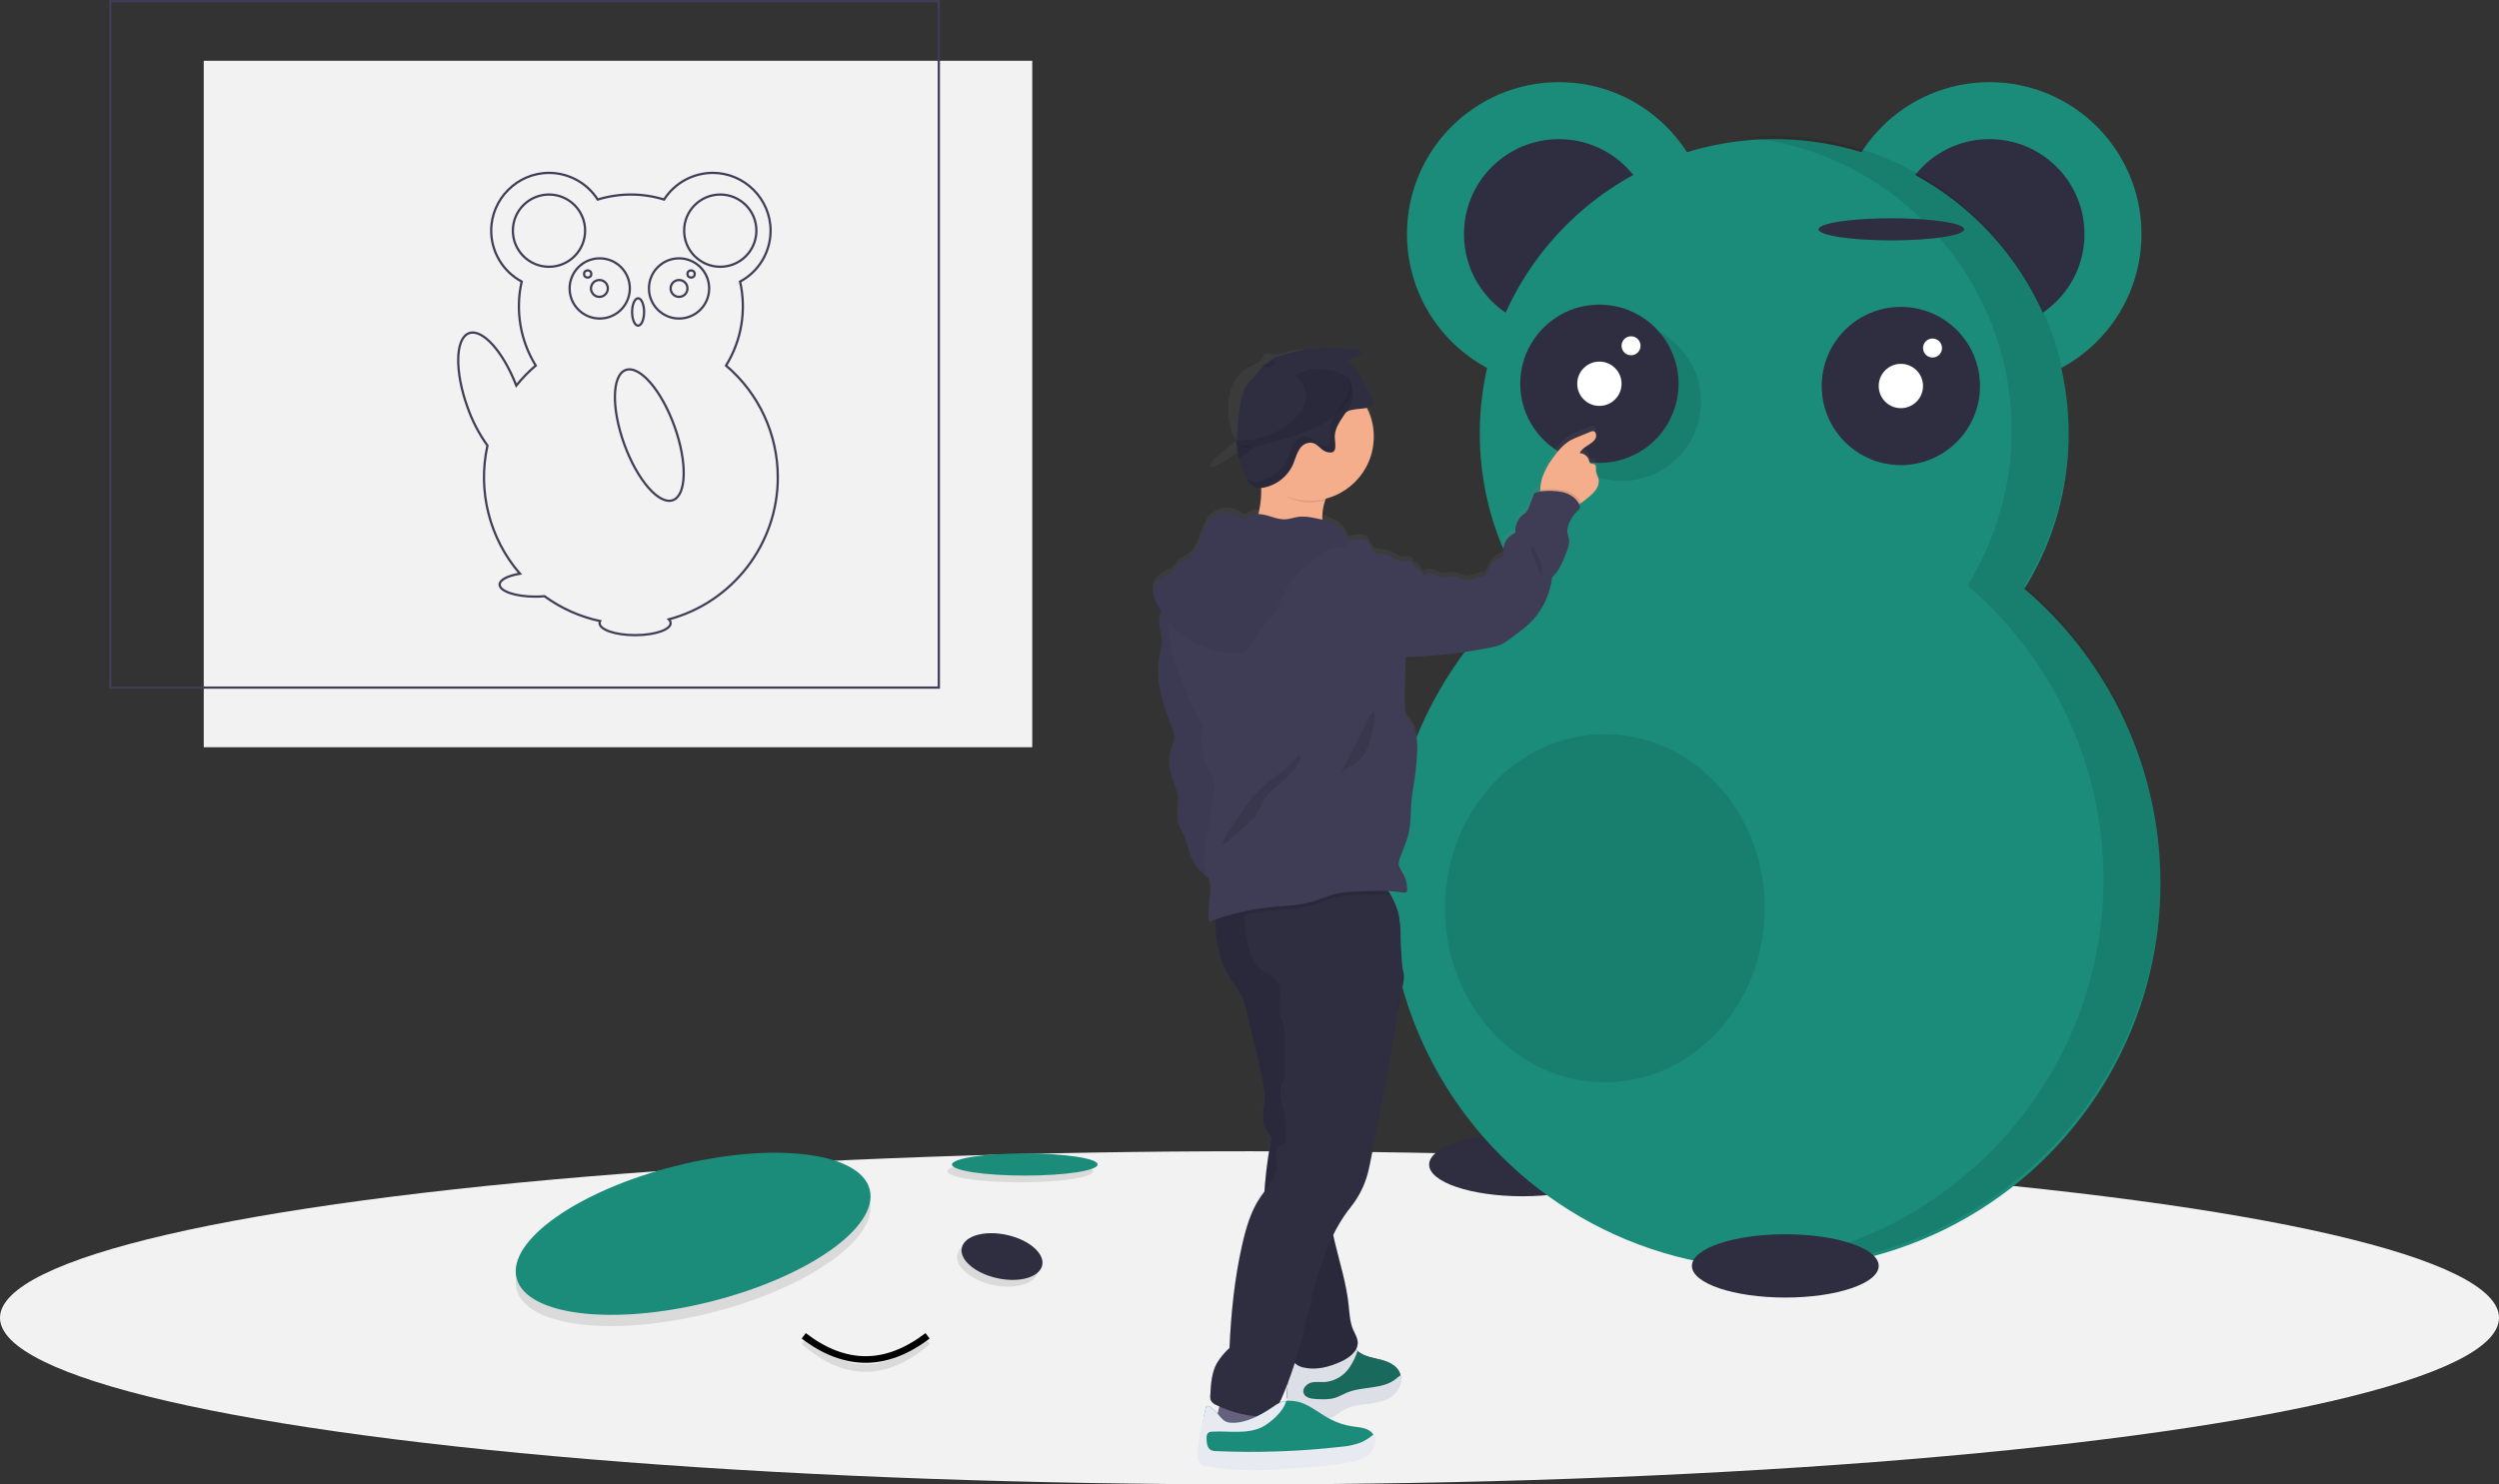 <?xml version="1.0" encoding="UTF-8" standalone="no"?><!DOCTYPE svg PUBLIC "-//W3C//DTD SVG 1.1//EN" "http://www.w3.org/Graphics/SVG/1.1/DTD/svg11.dtd"><svg width="100%" height="100%" viewBox="0 0 4625 2748" version="1.1" xmlns="http://www.w3.org/2000/svg" xmlns:xlink="http://www.w3.org/1999/xlink" xml:space="preserve" xmlns:serif="http://www.serif.com/" style="fill-rule:evenodd;clip-rule:evenodd;stroke-miterlimit:10;"><rect x="0" y="0" width="4625" height="2748" fill="#333333" stroke="none"/><rect x="377.083" y="112.5" width="1533.33" height="1270.83" style="fill:#f2f2f2;"/><ellipse cx="2312.5" cy="2439.58" rx="2312.5" ry="308.333" style="fill:#f2f2f2;"/><path d="M1251.32,2179.12c180.381,-45.16 340.937,-25.466 358.316,43.953c17.38,69.418 -114.956,162.441 -295.337,207.601c-180.381,45.161 -340.937,25.466 -358.316,-43.952c-17.38,-69.418 114.956,-162.441 295.337,-207.602Z" style="fill-opacity:0.1;"/><ellipse cx="2817.81" cy="2155.99" rx="172.852" ry="58.594" style="fill:#2f2e41;"/><circle cx="2885.19" cy="433.333" r="281.25" style="fill:#1b8c7a;"/><circle cx="2885.19" cy="433.333" r="175.781" style="fill:#2f2e41;"/><circle cx="3682.07" cy="433.333" r="281.25" style="fill:#1b8c7a;"/><circle cx="3682.07" cy="433.333" r="175.781" style="fill:#2f2e41;"/><circle cx="3283.63" cy="1634.51" r="714.844" style="fill:#1b8c7a;"/><circle cx="3283.63" cy="802.474" r="544.922" style="fill:#1b8c7a;"/><circle cx="3518.01" cy="714.583" r="146.484" style="fill:#2f2e41;"/><circle cx="3518.01" cy="714.583" r="41.016" style="fill:#fff;"/><circle cx="3576.6" cy="644.271" r="17.578" style="fill:#fff;"/><ellipse cx="1888.32" cy="2168.29" rx="134.766" ry="20.508" style="fill-opacity:0.1;"/><ellipse cx="1896.65" cy="2155.79" rx="134.766" ry="20.508" style="fill:#1b8c7a;"/><path d="M1771.7,2322.45c4.82,-22.118 42.082,-32.807 83.159,-23.855c41.076,8.952 70.511,34.177 65.691,56.295c-4.821,22.118 -42.083,32.807 -83.159,23.855c-41.076,-8.952 -70.512,-34.177 -65.691,-56.295Z" style="fill-opacity:0.1;"/><path d="M1780.04,2309.95c4.82,-22.118 42.083,-32.807 83.159,-23.855c41.076,8.952 70.511,34.177 65.691,56.295c-4.82,22.118 -42.083,32.807 -83.159,23.855c-41.076,-8.952 -70.511,-34.177 -65.691,-56.295Z" style="fill:#2f2e41;"/><ellipse cx="2970.15" cy="1681.38" rx="295.898" ry="322.266" style="fill-opacity:0.1;"/><path d="M1251.32,2158.29c180.381,-45.16 340.937,-25.466 358.316,43.952c17.38,69.419 -114.956,162.442 -295.337,207.602c-180.381,45.16 -340.937,25.466 -358.316,-43.952c-17.38,-69.419 114.956,-162.442 295.337,-207.602Z" style="fill:#1b8c7a;"/><path d="M3746.62,1084.04c53.547,-86.279 81.929,-185.832 81.929,-287.377c-0,-298.944 -245.978,-544.946 -544.922,-544.974c-17.793,-0 -35.379,0.882 -52.735,2.549c277.787,27.039 492.188,263.322 492.188,542.422c-0,101.546 -28.382,201.099 -81.929,287.38c159.681,135.737 251.851,335.056 251.851,544.633c-0,372.286 -290.837,685.421 -662.11,712.872c17.415,1.27 34.993,1.917 52.735,1.941c0.01,-0 0.02,-0 0.03,-0c392.135,-0 714.813,-322.679 714.813,-714.814c0,-209.577 -92.169,-408.895 -251.85,-544.632Z" style="fill-opacity:0.1;fill-rule:nonzero;"/><ellipse cx="3304.14" cy="2343.49" rx="172.852" ry="58.594" style="fill:#2f2e41;"/><ellipse cx="3500.43" cy="424.544" rx="134.766" ry="20.508" style="fill:#2f2e41;"/><circle cx="3001.73" cy="743.75" r="146.484" style="fill-opacity:0.1;"/><circle cx="2960.06" cy="710.417" r="146.484" style="fill:#2f2e41;"/><circle cx="2960.06" cy="710.417" r="41.016" style="fill:#fff;"/><circle cx="3018.66" cy="640.104" r="17.578" style="fill:#fff;"/><path d="M2958.08,875.215c-1.863,-3.866 -3.325,-7.913 -4.366,-12.076c-0.445,-4.806 1.402,-11.148 -2.835,-13.423c-2.39,-1.281 -5.673,-0.32 -7.776,-2.018c-1.312,-1.495 -2.115,-3.369 -2.295,-5.349c-2.187,-7.625 -9.088,-13.003 -17.016,-13.262c4.589,-12.141 20.936,-15.12 28.201,-25.819c3.634,-5.318 2.454,-15.152 -3.951,-15.216c-1.506,0.095 -2.979,0.487 -4.333,1.153c-7.967,3.267 -15.902,6.567 -23.868,9.834c-4.626,1.808 -9.138,3.894 -13.512,6.247c-13.129,7.464 -22.944,19.604 -31.77,31.937c-8.348,10.924 -15.008,23.04 -19.758,35.942c-2.66,7.935 -4.079,16.234 -4.206,24.602c0,0.839 0.019,1.672 0.057,2.5c-3.888,0.657 -7.079,2.362 -11.168,3.184c-3.085,8.165 -6.169,16.33 -9.254,24.495c-1.241,4.094 -3.298,7.895 -6.046,11.174c-2.06,1.88 -4.256,3.606 -6.57,5.164c-9.537,8.156 -14.422,20.541 -13.021,33.012c-17.294,6.8 -26.48,26.078 -20.868,43.793c-14.162,3.071 -25.742,13.318 -30.511,27.003c-0.658,3.073 -2.022,5.95 -3.985,8.404c-3.048,2.325 -6.826,3.492 -10.655,3.291c-10.456,0.65 -19.6,8.929 -29.075,4.438c-10.756,-5.069 -22.8,-6.762 -34.536,-4.852c-2.412,0.571 -4.894,0.792 -7.369,0.657c-2.118,-0.366 -4.161,-1.081 -6.044,-2.117c-4.264,-2.499 -8.888,-4.327 -13.707,-5.421c-4.943,-1.033 -10.054,0.952 -13.005,5.049c-3.319,-3.658 -5.296,-8.342 -8.32,-12.25c-2.716,-4.235 -7.612,-6.584 -12.616,-6.052c3.151,-2.821 -0.074,-8.436 -4.168,-9.462c-4.198,-0.347 -8.423,-0.193 -12.586,0.458c-10.944,-0.058 -19.342,-10.047 -29.972,-12.662c-9.771,-2.403 -22.795,0.463 -27.804,-8.307c-1.6,-2.801 -2.059,-6.486 -4.341,-8.584c-0.539,-2.378 -1.623,-4.599 -3.168,-6.487c-4.009,-4.566 -10.789,-5.219 -16.844,-5.029c-6.654,0.166 -13.249,1.301 -19.575,3.369c-0.177,-0.792 -0.387,-1.622 -0.654,-2.519c-3.836,-11.175 -11.532,-20.625 -21.7,-26.643c-7.985,-4.78 -16.656,-8.305 -25.711,-10.453c-0.042,-0.799 -0.127,-1.593 -0.147,-2.394c-0.147,-11.307 1.608,-22.559 5.194,-33.283c0.375,-1.175 0.811,-2.337 1.219,-3.505c52.214,-13.732 88.891,-61.301 88.891,-115.29c-0,-31.791 -12.718,-62.298 -35.3,-84.676c-0.056,-2.414 -0.369,-4.815 -0.935,-7.163c-1.31,-5.138 -3.776,-9.91 -7.207,-13.952c-5.443,-12.21 -13.976,-17.596 -24.84,-22.681c-3.122,-1.474 -6.437,-2.915 -9.942,-4.517c-17.335,-7.816 -34.097,-19.284 -53.79,-19.252c-17.973,-0 -35.181,9.93 -52.93,9.546l-1.339,-0.064c-0.446,-0.02 -0.892,-0.016 -1.338,-0.064c-0.541,-0.032 -1.051,-0.096 -1.593,-0.16c-4.971,-0.609 -10.93,-1.762 -14.212,2.05c-1.04,1.523 -1.885,3.169 -2.518,4.901c-0.246,0.571 -0.545,1.118 -0.892,1.634c-0.633,1.108 -1.393,2.14 -2.262,3.075c-5.737,6.31 -15.36,9.097 -23.295,13.198c-17.909,9.193 -29.668,27.901 -34.352,47.537c-4.684,19.669 -3.027,40.331 0.478,60.224c1.769,9.948 5.656,21.241 12.73,27.485l0.002,0.037l-0.158,-0.121c-0,0 -59.895,42.624 -48.965,48.678c5.945,3.286 30.759,-12.427 52.149,-27.429c0.217,0.91 0.418,1.824 0.653,2.732c2.567,9.56 5.836,18.918 9.783,27.997c4.557,10.731 10.931,22.295 22.084,25.499c2.468,0.673 5.024,0.965 7.581,0.867c0.66,-0.006 1.318,-0.06 1.978,-0.103c0.565,16.391 -1.17,32.782 -5.155,48.692c-6.499,-0.354 -12.938,1.426 -18.333,5.068c-2.032,2.013 -4.61,3.389 -7.413,3.958c-2.908,-0.356 -5.611,-1.688 -7.663,-3.778c-16.506,-11.888 -39.254,-10.683 -54.411,2.882c-21.696,20.45 -19.24,60.408 -44.667,75.919c-7.009,4.275 -15.968,6.537 -20.06,13.678c-0.99,2.274 -2.147,4.473 -3.459,6.577c-1.701,1.88 -3.786,3.373 -6.113,4.379c-7.381,3.312 -14.404,7.37 -20.959,12.111c-6.615,4.85 -10.974,12.196 -12.062,20.326c-0.094,5.907 1.173,11.757 3.704,17.095c3.794,9.33 8.464,18.279 13.947,26.728c-2.961,3.86 -4.899,8.406 -5.636,13.214c-1.809,12.611 4.223,25.004 4.89,37.728c0.583,11.117 -2.937,21.975 -4.951,32.922c-7.86,42.722 7.241,85.997 22.61,126.603c2.924,6.598 4.738,13.633 5.368,20.822c0.411,13.254 -7.183,25.397 -9.262,38.492c-4.37,27.515 15.82,53.397 16.238,81.258c0.193,12.827 -3.826,25.883 -0.633,38.304c2.13,8.29 7.278,15.413 10.93,23.147c6.472,13.705 8.208,29.254 14.386,43.095c7.391,15.074 18.345,28.123 31.911,38.013c7.777,24.587 -3.257,54.277 -0.119,80.442c4.223,-1.641 8.478,-3.197 12.749,-4.705c-2.669,39.157 7.229,78.162 28.247,111.308c6.951,10.826 15.097,20.991 20.323,32.758c3.425,8.394 6.08,17.083 7.931,25.959c7.507,31.237 15.014,62.474 22.521,93.712c6.08,25.298 12.205,51.086 10.379,77.048c-1.273,18.09 -5.809,38.43 5.282,52.733c2.676,2.734 4.934,5.848 6.7,9.242c1.106,3.979 1.144,8.179 0.111,12.177c-5.413,30.222 -9.126,60.724 -11.122,91.362c-2.509,3.386 -4.987,6.757 -7.292,10.135c-18.419,26.94 -27.278,59.166 -34.448,91.04c-13.957,62.337 -20.235,126.308 -23.103,190.151c-9.233,8.364 -17.18,18.046 -23.581,28.734c-9.655,17.875 -10.898,38.953 -11.918,59.294c-0.431,3.297 -0.059,6.649 1.084,9.771c2.316,3.909 5.905,6.907 10.165,8.489c1.838,0.902 3.69,1.777 5.553,2.625c-1.215,4.472 -2.278,9.057 -3.23,13.666c-7.064,-7.973 -19.685,-20.616 -21.825,-11.358c-7.08,30.888 -10.925,62.43 -11.472,94.115c-0.222,2.042 0.166,4.104 1.115,5.926c1.857,2.172 4.538,3.473 7.393,3.588c30.784,5.498 62.002,8.211 93.273,8.104c25.333,-0.096 50.604,-2.05 75.842,-3.972c8.604,-0.673 17.239,-1.345 25.843,-1.986c26.582,-1.427 53.033,-4.713 79.156,-9.835c11.44,-2.498 23.231,-6.022 31.803,-14.062c8.54,-8.008 12.842,-21.719 6.915,-31.873c0.004,-0.036 -0.008,-0.071 -0.032,-0.097c-7.234,-12.268 -24.059,-13.198 -38.144,-15.152c-13.942,-1.955 -27.453,-6.255 -39.96,-12.717c-2.816,-1.459 -5.561,-3.047 -8.282,-4.678c0.721,-0.201 1.45,-0.368 2.163,-0.607c12.077,-4.069 21.701,-13.358 33.109,-19.028c13.225,-6.535 28.234,-7.977 42.861,-9.835c14.594,-1.89 29.667,-4.484 41.808,-12.813c11.376,-7.816 19.439,-22.007 16.793,-35.333c-0.173,-0.943 -0.407,-1.874 -0.7,-2.787c-4.525,-14.479 -20.172,-22.167 -34.798,-25.979c-14.595,-3.812 -30.465,-5.734 -42.287,-15.152c-0.574,-0.449 -1.147,-0.929 -1.721,-1.41c-1.011,-0.827 -2.052,-1.666 -3.108,-2.479c2.61,-4.406 3.815,-9.506 3.452,-14.614c-0.622,-8.051 -5.3,-15.106 -8.475,-22.524c-6.228,-14.548 -6.728,-30.799 -8.409,-46.546c-4.219,-39.541 -16.345,-77.72 -25.51,-116.406c-1.039,-4.387 -2.033,-8.795 -2.981,-13.225c8.916,-18.528 19.839,-36.022 32.572,-52.167c14.515,-18.21 25.135,-39.211 31.197,-61.696c1.88,-6.888 3.282,-13.903 4.716,-20.918c16.284,-80.853 31.633,-161.887 46.047,-243.103c2.381,-11.575 3.752,-23.334 4.097,-35.145c3.77,-10.698 5.81,-21.93 6.042,-33.27c4.193,-16.442 8.464,-33.689 5.029,-44.472c-2.429,-7.614 -3.652,-33.658 -4.966,-58.61c0.368,-13.379 -0.45,-26.764 -2.444,-39.999c-0.374,-2.262 -0.834,-4.526 -1.342,-6.786c-0.201,-1.123 -0.469,-2.232 -0.802,-3.322c-1.895,-7.504 -4.538,-14.798 -7.889,-21.774c-1.709,-4.174 -3.685,-8.234 -5.915,-12.154c-1.342,-2.313 -2.853,-4.524 -4.52,-6.615c9.323,0.371 18.62,1.226 27.854,2.563c2.273,0.341 5.041,0.524 6.401,-1.337c0.607,-1.014 0.904,-2.183 0.853,-3.364c0.433,-10.57 -2.08,-21.056 -7.256,-30.282c-3.578,-6.349 -8.549,-12.559 -8.412,-19.854c0.258,-3.401 1.089,-6.734 2.458,-9.858c4.146,-11.114 8.291,-22.228 12.437,-33.342c10.499,-28.147 5.502,-60.842 10.955,-90.398c4.262,-23.105 6.992,-46.466 8.174,-69.931c1.01,-20.057 0.382,-41.778 -11.657,-57.804c-3.522,-3.866 -6.576,-8.135 -9.097,-12.717c-1.728,-4.874 -2.465,-10.044 -2.166,-15.207c-0.21,-31.385 0.424,-62.761 1.901,-94.126c52.758,-1.419 105.296,-7.359 157.039,-17.752c6.094,-1.055 12.078,-2.667 17.877,-4.817c6.432,-3.079 12.494,-6.879 18.067,-11.328c17.605,-12.723 35.461,-25.684 48.847,-42.83c15.936,-20.733 25.946,-45.411 28.956,-71.387c12.733,-11.793 19.494,-28.556 25.869,-44.739c3.149,-6.868 5.141,-14.21 5.897,-21.729c0.342,-7.694 -4.73,-15.76 -3.327,-23.332c2.448,-13.039 9.034,-24.949 18.777,-33.954c2.066,-1.482 3.625,-3.566 4.466,-5.966c0.262,-2.001 -0.11,-4.035 -1.064,-5.815c-0.105,-0.235 -0.254,-0.442 -0.364,-0.674c1.214,-0.77 2.418,-1.562 3.604,-2.394c4.174,-2.947 8.157,-6.214 12.045,-9.417c5.975,-4.479 11.248,-9.823 15.647,-15.857c4.426,-6.139 5.931,-13.925 4.11,-21.271Zm-574.759,1717.34c-1.058,0.074 -2.119,0.126 -3.168,0.271c-3.929,0.536 -7.761,1.637 -11.376,3.268c-0.293,0.135 -0.569,0.303 -0.859,0.444c4.95,-10.689 9.58,-21.528 13.796,-32.542c0.502,-1.3 0.976,-2.616 1.467,-3.922c-0.183,2.448 -0.358,4.903 -0.543,7.35c-0.95,8.367 -0.72,16.827 0.683,25.131Z" style="fill:url(#_Linear1);fill-rule:nonzero;"/><path d="M2447.23,959.753c0.446,17.399 6.341,34.257 7.265,51.624c-51.241,2.549 -101.781,-22.307 -152.512,-14.691c14.18,-9.177 21.765,-25.716 26.226,-42c5.684,-21.007 7.381,-42.896 5.003,-64.529c-0.136,-1.202 -0.349,-2.394 -0.637,-3.569c-1.881,-8.508 -6.756,-20.553 -5.45,-27.245c1.721,-8.859 10.07,-7.107 17.591,-6.597c22.933,1.747 45.76,4.693 68.385,8.827c5.895,1.02 63.318,15.36 64.178,13.862c-10.065,16.147 -18.396,33.312 -24.856,51.209c-3.584,10.665 -5.34,21.859 -5.193,33.109Z" style="fill:#f5ae8c;fill-rule:nonzero;"/><path d="M2953.97,905.995c-4.403,6.006 -9.676,11.323 -15.647,15.774c-3.888,3.186 -7.871,6.437 -12.045,9.368c-7.434,5.738 -16.293,9.341 -25.621,10.421c-12.205,0.828 -38.112,-6.342 -45.696,-16.794c-3.197,-5.252 -4.72,-11.356 -4.366,-17.494c0.128,-8.327 1.547,-16.583 4.206,-24.474c4.754,-12.842 11.415,-24.895 19.758,-35.754c8.826,-12.268 18.641,-24.346 31.77,-31.771c4.375,-2.341 8.887,-4.416 13.512,-6.213c7.966,-3.251 15.901,-6.533 23.868,-9.783c1.355,-0.663 2.828,-1.053 4.333,-1.148c6.405,0.064 7.585,9.847 3.952,15.137c-7.266,10.643 -23.613,13.607 -28.202,25.684c7.911,0.245 14.809,5.592 17.016,13.193c0.181,1.972 0.984,3.837 2.295,5.322c2.103,1.688 5.386,0.732 7.776,2.007c4.237,2.263 2.39,8.572 2.835,13.352c1.041,4.143 2.504,8.169 4.366,12.014c1.82,7.309 0.314,15.062 -4.11,21.159Z" style="fill:#f5ae8c;fill-rule:nonzero;"/><path d="M2247.64,2650.46c3.945,-3.941 10.388,-3.271 15.896,-2.4c29.567,4.674 59.446,7.091 89.379,7.229c3.747,-18.299 -7.132,-36.086 -10.636,-54.433c-0.507,-4.735 -1.699,-9.372 -3.54,-13.764c-4.215,-8.087 -13.724,-11.786 -22.648,-13.669c-16.107,-3.397 -41.285,-9.392 -50.281,6.893c-10.793,19.54 -14.247,48.399 -18.17,70.144Z" style="fill:#65617d;fill-rule:nonzero;"/><path d="M2575.11,2581.33c-12.141,8.286 -27.214,10.867 -41.809,12.747c-14.626,1.848 -29.635,3.282 -42.86,9.783c-11.408,5.64 -21.032,14.881 -33.109,18.928c-11.231,3.081 -23.061,3.267 -34.384,0.542c-13.575,-2.549 -28.042,-7.488 -35.371,-19.215c-6.533,-10.42 -5.832,-23.645 -4.939,-35.914c1.051,-13.861 2.081,-27.744 3.09,-41.649c-0.05,-3.526 0.842,-7.002 2.582,-10.069c9.814,-14.308 33.682,5.99 46.461,5.959c20.235,-0.032 41.968,-10.994 56.562,-24.41c1.278,-1.334 2.763,-2.453 4.398,-3.314c5.768,-2.581 11.535,2.199 16.666,6.373c0.573,0.478 1.147,0.956 1.721,1.402c11.822,9.369 27.691,11.281 42.286,15.073c14.627,3.792 30.273,11.44 34.798,25.844c0.294,0.907 0.528,1.834 0.701,2.772c2.646,13.256 -5.417,27.373 -16.793,35.148Z" style="fill:#3f3d56;fill-rule:nonzero;"/><path d="M2575.11,2581.33c-12.141,8.286 -27.214,10.867 -41.809,12.747c-14.626,1.848 -29.635,3.282 -42.86,9.783c-11.408,5.64 -21.032,14.881 -33.109,18.928c-11.231,3.081 -23.061,3.267 -34.384,0.542c-13.575,-2.549 -28.042,-7.488 -35.371,-19.215c-6.533,-10.42 -5.832,-23.645 -4.939,-35.914c1.051,-13.861 2.081,-27.744 3.09,-41.649c-0.05,-3.526 0.842,-7.002 2.582,-10.069c9.814,-14.308 33.682,5.99 46.461,5.959c20.235,-0.032 41.968,-10.994 56.562,-24.41c1.278,-1.334 2.763,-2.453 4.398,-3.314c5.768,-2.581 11.535,2.199 16.666,6.373c0.573,0.478 1.147,0.956 1.721,1.402c11.822,9.369 27.691,11.281 42.286,15.073c14.627,3.792 30.273,11.44 34.798,25.844c0.294,0.907 0.528,1.834 0.701,2.772c2.646,13.256 -5.417,27.373 -16.793,35.148Z" style="fill:#19695c;fill-rule:nonzero;"/><path d="M2575.11,2586c-12.141,8.286 -27.214,10.867 -41.809,12.747c-14.626,1.848 -29.635,3.282 -42.86,9.783c-11.408,5.64 -21.032,14.881 -33.109,18.928c-11.231,3.08 -23.061,3.267 -34.384,0.542c-14.442,-3.055 -27.138,-11.626 -35.371,-23.879c-6.533,-10.421 -5.832,-23.645 -4.939,-35.914c1.051,-13.861 2.081,-27.745 3.09,-41.649c-0.05,-3.526 0.842,-7.003 2.582,-10.07c9.814,-14.308 33.682,5.991 46.461,5.959c20.235,-0.032 41.968,-10.994 56.562,-24.409c1.278,-1.334 2.763,-2.453 4.398,-3.314c5.768,-2.581 11.535,2.198 16.666,6.373c-3.374,10.396 -8.156,20.282 -14.212,29.381c-9.895,15.525 -26.291,25.78 -44.581,27.883c-9.051,0.669 -18.323,-1.116 -27.087,1.211c-8.731,2.326 -16.889,11.28 -13.798,19.789c3.027,8.285 13.735,10.101 22.562,10.579c12.363,0.669 25.046,1.275 36.773,-2.581c7.17,-2.39 13.735,-6.341 20.713,-9.241c29.668,-12.301 67.143,-5.418 91.648,-26.194c2.325,-2.126 4.83,-4.045 7.488,-5.736c6.416,13.431 -5.417,32.037 -16.793,39.812Z" style="fill:#e8eaf2;fill-rule:nonzero;"/><path d="M2575.11,2586c-12.141,8.286 -27.214,10.867 -41.809,12.747c-14.626,1.848 -29.635,3.282 -42.86,9.783c-11.408,5.64 -21.032,14.881 -33.109,18.928c-11.231,3.08 -23.061,3.267 -34.384,0.542c-14.442,-3.055 -27.138,-11.626 -35.371,-23.879c-6.533,-10.421 -5.832,-23.645 -4.939,-35.914c1.051,-13.861 2.081,-27.745 3.09,-41.649c-0.05,-3.526 0.842,-7.003 2.582,-10.07c9.814,-14.308 33.682,5.991 46.461,5.959c20.235,-0.032 41.968,-10.994 56.562,-24.409c1.278,-1.334 2.763,-2.453 4.398,-3.314c5.768,-2.581 11.535,2.198 16.666,6.373c-3.374,10.396 -8.156,20.282 -14.212,29.381c-9.895,15.525 -26.291,25.78 -44.581,27.883c-9.051,0.669 -18.323,-1.116 -27.087,1.211c-8.731,2.326 -16.889,11.28 -13.798,19.789c3.027,8.285 13.735,10.101 22.562,10.579c12.363,0.669 25.046,1.275 36.773,-2.581c7.17,-2.39 13.735,-6.341 20.713,-9.241c29.668,-12.301 67.143,-5.418 91.648,-26.194c2.325,-2.126 4.83,-4.045 7.488,-5.736c6.416,13.431 -5.417,32.037 -16.793,39.812Z" style="fill-opacity:0.05;fill-rule:nonzero;"/><path d="M2253.18,1678.15c-9.453,46.397 -0.481,94.699 25.004,134.606c6.951,10.771 15.097,20.882 20.323,32.587c3.424,8.348 6.079,16.992 7.931,25.824l22.522,93.222c6.08,25.167 12.204,50.82 10.378,76.646c-1.273,17.996 -5.809,38.23 5.282,52.458c2.674,2.717 4.932,5.815 6.7,9.193c1.106,3.957 1.144,8.138 0.111,12.114c-11.395,67.683 -19.845,138.441 0.737,203.917c18.655,59.345 19.72,125.102 35.582,185.253c1.964,7.449 4.21,15.3 9.852,20.545c4.24,3.568 9.328,5.986 14.773,7.02c23.374,5.561 48.058,-0.955 69.858,-11.056c15.321,-7.1 31.812,-19.55 30.503,-36.385c-0.622,-8.009 -5.3,-15.028 -8.475,-22.406c-6.228,-14.472 -6.728,-30.638 -8.408,-46.303c-4.22,-39.334 -16.346,-77.315 -25.511,-115.798c-9.165,-38.484 -15.391,-78.697 -7.64,-117.491c15.853,-80.242 41.228,-158.305 75.587,-232.532c1.495,-3.948 3.861,-7.507 6.923,-10.413c3.446,-1.955 6.724,-4.192 9.8,-6.689c2.379,-3.681 3.911,-7.845 4.483,-12.19c3.409,-12.279 13.535,-21.337 20.324,-32.121c17.14,-27.23 11.709,-62.134 11.074,-94.303c-0.618,-31.283 3.887,-62.853 -1.242,-93.719c-5.128,-30.866 -22.811,-62.417 -52.568,-72.089c-14.74,-4.79 -30.675,-3.704 -46.099,-2.177c-81.715,8.088 -161.117,22.931 -237.804,52.287Z" style="fill:#2f2e41;fill-rule:nonzero;"/><path d="M2253.18,1678.15c-9.453,46.397 -0.481,94.699 25.004,134.606c6.951,10.771 15.097,20.882 20.323,32.587c3.424,8.348 6.079,16.992 7.931,25.824l22.522,93.222c6.08,25.167 12.204,50.82 10.378,76.646c-1.273,17.996 -5.809,38.23 5.282,52.458c2.674,2.717 4.932,5.815 6.7,9.193c1.106,3.957 1.144,8.138 0.111,12.114c-11.395,67.683 -19.845,138.441 0.737,203.917c18.655,59.345 19.72,125.102 35.582,185.253c1.964,7.449 4.21,15.3 9.852,20.545c4.24,3.568 9.328,5.986 14.773,7.02c23.374,5.561 48.058,-0.955 69.858,-11.056c15.321,-7.1 31.812,-19.55 30.503,-36.385c-0.622,-8.009 -5.3,-15.028 -8.475,-22.406c-6.228,-14.472 -6.728,-30.638 -8.408,-46.303c-4.22,-39.334 -16.346,-77.315 -25.511,-115.798c-9.165,-38.484 -15.391,-78.697 -7.64,-117.491c15.853,-80.242 41.228,-158.305 75.587,-232.532c1.495,-3.948 3.861,-7.507 6.923,-10.413c3.446,-1.955 6.724,-4.192 9.8,-6.689c2.379,-3.681 3.911,-7.845 4.483,-12.19c3.409,-12.279 13.535,-21.337 20.324,-32.121c17.14,-27.23 11.709,-62.134 11.074,-94.303c-0.618,-31.283 3.887,-62.853 -1.242,-93.719c-5.128,-30.866 -22.811,-62.417 -52.568,-72.089c-14.74,-4.79 -30.675,-3.704 -46.099,-2.177c-81.715,8.088 -161.117,22.931 -237.804,52.287Z" style="fill-opacity:0.1;fill-rule:nonzero;"/><path d="M2586.01,1874.35c-0.242,12.157 -1.618,24.266 -4.111,36.168c-14.404,80.781 -29.753,161.392 -46.047,241.833c-1.434,6.979 -2.836,13.958 -4.716,20.809c-6.071,22.384 -16.692,43.278 -31.197,61.374c-67.908,84.637 -73.771,207.546 -110.609,309.613c-2.485,6.915 -4.97,13.83 -7.616,20.65c-6.657,17.295 -14.241,34.22 -22.721,50.699c-0.99,2.401 -2.608,4.493 -4.684,6.055c-2.285,1.149 -4.844,1.645 -7.393,1.434c-33.145,0.19 -65.892,-7.258 -95.694,-21.765c-4.254,-1.569 -7.843,-4.55 -10.165,-8.445c-1.143,-3.104 -1.515,-6.439 -1.084,-9.719c1.02,-20.235 2.262,-41.203 11.918,-58.984c6.407,-10.64 14.354,-20.272 23.581,-28.584c2.868,-63.51 9.146,-127.147 23.103,-189.159c7.17,-31.707 16.029,-63.764 34.447,-90.564c13.575,-19.789 33.046,-39.323 30.656,-63.191c-1.052,-10.484 -5.449,-23.549 3.091,-29.699c3.728,-2.708 9.241,-3.059 11.758,-6.915c1.015,-1.816 1.583,-3.848 1.657,-5.927c1.755,-16.38 0.732,-32.94 -3.027,-48.979c-3.105,-10.478 -5.543,-21.143 -7.297,-31.93c-1.084,-10.898 0.765,-22.688 8.03,-30.846c0.446,-21.797 -0.159,-44.422 0.287,-66.187c0.859,-12.405 -0.173,-24.869 -3.06,-36.964c-1.656,-5.705 -4.174,-11.154 -5.449,-16.985c-4.556,-20.936 6.82,-46.015 -6.723,-62.618c-5.64,-6.883 -14.34,-10.324 -21.733,-15.295c-14.754,-9.847 -24.442,-25.971 -29.827,-42.892c-4.779,-17.133 -7.611,-34.749 -8.444,-52.516c-0.441,-3.767 -0.484,-7.569 -0.128,-11.344c0.239,-1.954 0.754,-3.864 1.53,-5.673c4.206,-9.464 15.519,-13.129 25.588,-15.55c63.996,-15.349 129.594,-23.019 195.404,-22.849c24.346,-16.57 38.049,-10.643 48.373,6.916c5.702,10.717 10.314,21.98 13.767,33.618c4.716,14.245 5.003,93.974 9.592,108.282c5.959,18.61 -11.281,56.595 -11.057,76.129Z" style="fill:#2f2e41;fill-rule:nonzero;"/><path d="M2145.82,1148.81c-1.81,12.545 4.222,24.874 4.889,37.531c0.583,11.059 -2.937,21.86 -4.951,32.75c-7.86,42.499 7.241,85.547 22.61,125.942c2.923,6.56 4.737,13.559 5.368,20.713c0.411,13.184 -7.183,25.265 -9.262,38.291c-4.37,27.371 15.82,53.119 16.238,80.834c0.193,12.76 -3.826,25.747 -0.633,38.103c2.13,8.247 7.278,15.333 10.93,23.027c6.472,13.633 8.209,29.1 14.386,42.869c11.164,24.883 35.149,41.131 57.974,56.058c12.986,-4.329 27.025,-9.469 34.154,-21.155c3.129,-5.756 5.151,-12.049 5.962,-18.551c4.935,-28.347 4.764,-57.302 4.578,-86.075c0.418,-24.758 -0.898,-49.516 -3.938,-74.091c-4.611,-31.261 -14.753,-61.403 -22.03,-92.153c-9.177,-38.783 -13.88,-78.853 -28.173,-116.055c-12.561,-32.692 -32.126,-62.038 -52.719,-90.146c-7.858,-10.724 -14.061,-26.055 -29.311,-23.578c-13.186,2.245 -23.631,12.536 -26.072,25.686Z" style="fill:#3f3d56;fill-rule:nonzero;"/><path d="M2145.82,1148.81c-1.81,12.545 4.222,24.874 4.889,37.531c0.583,11.059 -2.937,21.86 -4.951,32.75c-7.86,42.499 7.241,85.547 22.61,125.942c2.923,6.56 4.737,13.559 5.368,20.713c0.411,13.184 -7.183,25.265 -9.262,38.291c-4.37,27.371 15.82,53.119 16.238,80.834c0.193,12.76 -3.826,25.747 -0.633,38.103c2.13,8.247 7.278,15.333 10.93,23.027c6.472,13.633 8.209,29.1 14.386,42.869c11.164,24.883 35.149,41.131 57.974,56.058c12.986,-4.329 27.025,-9.469 34.154,-21.155c3.129,-5.756 5.151,-12.049 5.962,-18.551c4.935,-28.347 4.764,-57.302 4.578,-86.075c0.418,-24.758 -0.898,-49.516 -3.938,-74.091c-4.611,-31.261 -14.753,-61.403 -22.03,-92.153c-9.177,-38.783 -13.88,-78.853 -28.173,-116.055c-12.561,-32.692 -32.126,-62.038 -52.719,-90.146c-7.858,-10.724 -14.061,-26.055 -29.311,-23.578c-13.186,2.245 -23.631,12.536 -26.072,25.686Z" style="fill-opacity:0.05;fill-rule:nonzero;"/><path d="M2477.28,875.435c-10.065,16.147 -18.396,33.312 -24.855,51.209c-9.239,2.272 -18.719,3.417 -28.234,3.41c-36.933,-0 -63.093,-21.015 -84.793,-47.56c-1.881,-8.508 -13.578,-16.459 -12.272,-23.151c1.721,-8.859 10.07,-7.107 17.591,-6.597c22.933,1.747 45.76,4.693 68.385,8.827c5.895,1.02 63.318,15.36 64.178,13.862Z" style="fill-opacity:0.1;fill-rule:nonzero;"/><circle cx="2424.2" cy="808.52" r="118.332" style="fill:#f5ae8c;"/><path d="M2573.71,1656.32c-20.49,-1.211 -41.107,-0.383 -61.661,0.446c-12.851,0.122 -25.663,1.434 -38.272,3.919c-15.551,3.537 -30.082,10.612 -45.409,15.041c-24.538,7.138 -50.444,7.457 -75.874,9.974c-16.697,1.619 -33.286,4.215 -49.679,7.776c0.238,-1.954 0.753,-3.864 1.529,-5.673c4.207,-9.464 15.519,-13.129 25.589,-15.55c63.996,-15.349 129.593,-23.019 195.404,-22.849c24.346,-16.57 38.048,-10.643 48.373,6.916Z" style="fill-opacity:0.1;fill-rule:nonzero;"/><path d="M2493.06,1002.23c-5.158,5.97 -12.081,12.548 -19.732,10.623c-2.765,-0.945 -5.359,-2.333 -7.679,-4.11c-13.641,-8.792 -30.384,-10.855 -46.431,-13.272c-32.347,-4.874 -64.303,-12.058 -95.623,-21.498c-9.09,-3.309 -18.622,-5.247 -28.283,-5.751c-20.056,0.104 -37.83,13.436 -50.399,29.065c-12.568,15.63 -21.472,33.919 -33.806,49.735c-8.787,11.269 -19.251,21.198 -27.457,32.897c-20.718,29.534 -25.17,68.066 -19.822,103.743c5.349,35.677 19.603,69.318 33.728,102.513c7.549,19.273 16.763,37.851 27.538,55.524c-4.765,27.107 -2.25,58.108 10.64,82.426c4.197,7.919 9.342,15.643 10.73,24.498c0.636,5.993 0.386,12.047 -0.744,17.967l-6.022,42.841c-1.834,13.045 -3.669,26.094 -6.044,39.052c-4.347,23.715 -10.244,49.452 0.739,70.915c13.152,25.703 -0.662,58.643 2.794,87.308c37.022,-14.299 75.811,-23.515 115.308,-27.395c25.429,-2.493 51.332,-2.808 75.865,-9.946c15.322,-4.458 29.852,-11.515 45.408,-15.07c12.616,-2.476 25.433,-3.784 38.288,-3.908c28.355,-1.144 56.911,-2.278 84.98,1.902c2.273,0.338 5.041,0.521 6.401,-1.331c0.607,-1.008 0.903,-2.171 0.853,-3.346c0.432,-10.52 -2.082,-20.955 -7.256,-30.124c-3.578,-6.316 -8.55,-12.493 -8.412,-19.75c0.259,-3.385 1.09,-6.701 2.458,-9.807l12.437,-33.168c10.499,-28 5.503,-60.524 10.955,-89.926c4.262,-22.982 6.992,-46.222 8.174,-69.566c1.009,-19.952 0.382,-41.559 -11.657,-57.502c-3.521,-3.843 -6.574,-8.09 -9.097,-12.65c-1.728,-4.847 -2.465,-9.991 -2.166,-15.128c-0.268,-39.927 0.827,-79.832 3.286,-119.714c-10.499,-18.856 -21.445,-38.14 -31.944,-56.996c-12.218,-21.944 -24.607,-44.34 -29.54,-68.968c-3.265,-16.301 -3.152,-33.088 -5.488,-49.548c-0.245,-4.18 -1.699,-8.2 -4.184,-11.571c-4.009,-4.541 -10.789,-5.191 -16.844,-5.002c-7.478,0.237 -14.879,1.598 -21.952,4.038Z" style="fill:#3f3d56;fill-rule:nonzero;"/><path d="M2926.28,931.138c-7.434,5.737 -16.293,9.34 -25.621,10.42c-12.205,0.828 -38.112,-6.342 -45.696,-16.794c-3.197,-5.252 -4.72,-11.356 -4.366,-17.494c1.653,-0.537 3.365,-0.868 5.099,-0.988c13.24,-1.468 26.625,-0.93 39.705,1.593c12.906,3.155 25.366,10.994 30.815,23.135c0.032,0.032 0.032,0.096 0.064,0.128Z" style="fill-opacity:0.1;fill-rule:nonzero;"/><path d="M2532.59,1187.05c7.202,8.979 14.709,18.213 24.926,23.516c11.755,6.102 25.601,6.241 38.842,5.959c54.524,-1.163 108.839,-7.13 162.315,-17.83c6.093,-1.049 12.077,-2.653 17.877,-4.791c6.429,-3.061 12.49,-6.842 18.067,-11.269c17.605,-12.657 35.461,-25.55 48.847,-42.607c15.925,-20.598 25.938,-45.153 28.956,-71.013c12.733,-11.732 19.495,-28.408 25.869,-44.506c3.148,-6.829 5.141,-14.133 5.897,-21.615c0.342,-7.654 -4.73,-15.678 -3.327,-23.21c2.456,-12.986 9.044,-24.837 18.777,-33.777c2.063,-1.472 3.623,-3.545 4.466,-5.935c0.261,-1.992 -0.111,-4.016 -1.064,-5.785c-5.449,-12.137 -17.908,-19.962 -30.826,-23.143c-13.085,-2.523 -26.476,-3.054 -39.719,-1.577c-4.414,0.836 -8.762,1.99 -13.009,3.455l-9.254,24.368c-1.243,4.075 -3.3,7.857 -6.046,11.115c-2.061,1.871 -4.257,3.588 -6.57,5.137c-9.527,8.089 -14.416,20.42 -13.021,32.84c-17.264,6.702 -26.465,25.911 -20.867,43.564c-14.137,3.031 -25.714,13.224 -30.512,26.862c-0.659,3.059 -2.024,5.922 -3.985,8.36c-3.053,2.315 -6.829,3.475 -10.655,3.274c-10.456,0.647 -19.599,8.882 -29.076,4.415c-10.763,-5.044 -22.801,-6.727 -34.535,-4.827c-2.413,0.568 -4.894,0.788 -7.369,0.654c-2.117,-0.364 -4.159,-1.076 -6.044,-2.106c-4.267,-2.487 -8.89,-4.306 -13.708,-5.393c-4.937,-1.03 -10.042,0.942 -13.005,5.023c-3.318,-3.639 -5.295,-8.299 -8.319,-12.186c-2.729,-4.219 -7.619,-6.553 -12.616,-6.02c3.15,-2.807 -0.074,-8.393 -4.168,-9.414c-4.198,-0.345 -8.423,-0.191 -12.586,0.456c-10.944,-0.057 -19.341,-9.994 -29.972,-12.595c-9.772,-2.391 -22.795,0.46 -27.804,-8.264c-1.776,-3.093 -2.123,-7.288 -5.146,-9.181c-2.047,-1.006 -4.379,-1.276 -6.602,-0.765c-6.939,0.923 -13.683,2.97 -19.965,6.059c-10.247,40.08 -4.871,81.703 2.937,122.329c2.852,18.424 10.431,35.798 21.994,50.423Z" style="fill:#3f3d56;fill-rule:nonzero;"/><path d="M2532.28,1330.68l-50.955,102.747c5.507,-9.521 17.122,-13.197 26.282,-19.285c11.665,-8.395 20.451,-20.198 25.146,-33.781c4.631,-13.505 7.855,-27.453 9.623,-41.62c1.041,-6.521 3.197,-15.658 0.05,-21.562c-5.858,1.204 -7.752,8.673 -10.146,13.5Z" style="fill-opacity:0.1;fill-rule:nonzero;"/><path d="M2385.66,1417.9c-11.497,11.381 -25.576,19.748 -38.227,29.831c-29.545,23.545 -50.628,55.826 -71.188,87.522c-5.807,8.273 -10.686,17.161 -14.546,26.503c2.406,2.062 6.014,-0.08 8.394,-2.172l40.014,-35.166c4.911,-4.02 9.384,-8.547 13.345,-13.506c6.943,-9.353 10.023,-21.039 16.333,-30.831c6.871,-9.388 15.061,-17.735 24.317,-24.782c9.181,-7.878 51.426,-43.594 41.127,-57.459c-7.426,3.74 -13.495,14.047 -19.569,20.06Z" style="fill-opacity:0.1;fill-rule:nonzero;"/><path d="M2473.09,972.533c-12.695,-7.902 -27.64,-11.253 -42.35,-13.94c-8.832,-2.01 -17.918,-2.663 -26.946,-1.938c-8.33,1.04 -16.326,4.256 -24.707,4.723c-11.765,0.656 -23.044,-4.116 -34.408,-7.227c-11.365,-3.11 -24.493,-4.298 -34.061,2.578c-2.036,2.004 -4.613,3.373 -7.414,3.937c-2.904,-0.352 -5.606,-1.677 -7.663,-3.758c-16.522,-11.826 -39.222,-10.629 -54.41,2.868c-21.696,20.343 -19.241,60.092 -44.667,75.522c-7.009,4.253 -15.968,6.503 -20.06,13.607c-0.991,2.263 -2.147,4.45 -3.459,6.543c-1.704,1.871 -3.788,3.357 -6.113,4.355c-7.378,3.293 -14.4,7.33 -20.958,12.048c-6.608,4.811 -10.969,12.121 -12.063,20.22c-0.094,5.878 1.174,11.699 3.704,17.006c25.435,62.383 87.761,102.238 155.06,99.152c5.844,0.301 11.607,-1.498 16.243,-5.07c2.446,-2.758 4.375,-5.934 5.693,-9.377c11.953,-25.063 34.404,-43.565 48.659,-67.393c8.496,-14.202 13.95,-30.086 22.795,-44.074c13.407,-21.204 33.798,-36.868 53.755,-52.069c11.255,-8.571 23.784,-17.567 37.923,-16.967c12.601,0.537 21.767,1.214 17.147,-14.241c-3.848,-11.133 -11.546,-20.535 -21.7,-26.505Z" style="fill:#3f3d56;fill-rule:nonzero;"/><path d="M2473.09,972.533c-12.695,-7.902 -27.64,-11.253 -42.35,-13.94c-8.832,-2.01 -17.918,-2.663 -26.946,-1.938c-8.33,1.04 -16.326,4.256 -24.707,4.723c-11.765,0.656 -23.044,-4.116 -34.408,-7.227c-11.365,-3.11 -24.493,-4.298 -34.061,2.578c-2.036,2.004 -4.613,3.373 -7.414,3.937c-2.904,-0.352 -5.606,-1.677 -7.663,-3.758c-16.522,-11.826 -39.222,-10.629 -54.41,2.868c-21.696,20.343 -19.241,60.092 -44.667,75.522c-7.009,4.253 -15.968,6.503 -20.06,13.607c-0.991,2.263 -2.147,4.45 -3.459,6.543c-1.704,1.871 -3.788,3.357 -6.113,4.355c-7.378,3.293 -14.4,7.33 -20.958,12.048c-6.608,4.811 -10.969,12.121 -12.063,20.22c-0.094,5.878 1.174,11.699 3.704,17.006c25.435,62.383 87.761,102.238 155.06,99.152c5.844,0.301 11.607,-1.498 16.243,-5.07c2.446,-2.758 4.375,-5.934 5.693,-9.377c11.953,-25.063 34.404,-43.565 48.659,-67.393c8.496,-14.202 13.95,-30.086 22.795,-44.074c13.407,-21.204 33.798,-36.868 53.755,-52.069c11.255,-8.571 23.784,-17.567 37.923,-16.967c12.601,0.537 21.767,1.214 17.147,-14.241c-3.848,-11.133 -11.546,-20.535 -21.7,-26.505Z" style="fill-opacity:0.05;fill-rule:nonzero;"/><path d="M2534.67,2687.58c-8.572,7.998 -20.363,11.503 -31.803,13.989c-26.126,5.095 -52.575,8.364 -79.156,9.783c-8.604,0.637 -17.239,1.306 -25.843,1.975c-25.238,1.913 -50.508,3.856 -75.842,3.952c-31.269,0.106 -62.485,-2.592 -93.273,-8.062c-0.251,0.024 -0.503,0.036 -0.755,0.036c-4.341,-0 -7.914,-3.572 -7.914,-7.914c0,-0.533 0.054,-1.064 0.161,-1.586c0.547,-31.523 4.392,-62.902 11.472,-93.624c2.932,-12.619 25.556,15.679 26.576,16.858c6.278,7.138 11.026,10.42 20.554,10.93c26.035,1.434 55.193,-14.404 75.874,-28.489c4.428,-3.294 9.13,-6.204 14.053,-8.699c3.616,-1.623 7.448,-2.718 11.376,-3.251c13.394,-1.234 26.859,1.492 38.718,7.84c15.55,7.711 29.189,18.801 44.581,26.735c12.515,6.431 26.024,10.708 39.96,12.651c14.085,1.944 30.91,2.868 38.144,15.073c0.024,0.025 0.036,0.061 0.032,0.096c5.927,10.101 1.625,23.74 -6.915,31.707Z" style="fill:#1b8c7a;fill-rule:nonzero;"/><path d="M2534.67,2692.24c-8.572,7.999 -20.363,11.504 -31.803,13.99c-26.126,5.095 -52.575,8.363 -79.156,9.783c-8.604,0.637 -17.239,1.306 -25.843,1.975c-25.238,1.912 -50.508,3.856 -75.842,3.952c-31.269,0.106 -62.485,-2.592 -93.273,-8.062c-2.851,-0.113 -5.531,-1.407 -7.393,-3.569c-2.431,-3.219 -4.378,-6.777 -5.779,-10.559c0.542,-31.484 9.061,-62.936 16.136,-93.624c2.932,-12.619 25.556,15.679 26.576,16.858c6.278,7.138 11.026,10.42 20.554,10.93c26.035,1.434 55.193,-14.404 75.874,-28.489c4.428,-3.294 9.13,-6.204 14.053,-8.699c3.616,-1.623 7.448,-2.718 11.376,-3.251c-3.346,18.738 -30.209,41.363 -44.071,48.246c-28.042,13.926 -61.374,6.979 -92.667,8.604c-2.291,-0.06 -4.556,0.49 -6.565,1.593c-3.76,2.486 -3.983,7.808 -3.855,12.301c0.254,7.456 1.21,16.22 7.679,20.012c3.236,1.553 6.802,2.297 10.389,2.167c77.113,3.375 154.374,0.669 231.062,-8.095c12.898,-0.862 25.589,-3.689 37.634,-8.38c7.871,-3.69 15.212,-8.416 21.829,-14.053c9.85,7.739 1.625,28.404 -6.915,36.37Z" style="fill:#e8eaf2;fill-rule:nonzero;"/><path d="M2470.24,807.241c-0.446,12.237 7.903,35.977 -14.977,29.349c-13.639,-3.951 -17.494,-20.108 -34.798,-16.507c-17.463,3.665 -21.287,24.92 -27.15,38.877c-9.688,22.498 -29.887,38.817 -53.918,43.561c-4.886,1.137 -9.969,1.126 -14.849,-0.031c-11.154,-3.187 -17.527,-14.691 -22.084,-25.366c-3.946,-9.029 -7.216,-18.338 -9.782,-27.851c-1.779,-6.691 -2.962,-13.527 -3.538,-20.427l0,-0.031c-0.387,-4.697 -0.409,-9.417 -0.064,-14.117c2.072,-27.819 3.157,-89.115 23.424,-108.298c20.267,-19.183 21.884,-30.057 46.197,-43.728c7.941,-4.955 48.146,-13.873 57.14,-16.465c8.871,-1.79 169.681,-8.753 77.869,20.185c11.834,0.506 47.079,71.296 48.827,77.994c4.398,17.973 -43.84,6.898 -53.145,21.11c-8.286,12.619 -18.547,26.003 -19.152,41.745Z" style="fill:#2f2e41;fill-rule:nonzero;"/><path d="M2855.29,1069.86c-4.898,-12.332 -25.449,-46.416 -19.501,-58.139c6.173,8.751 11.414,18.123 15.636,27.965c3.884,9.534 0.711,22.318 3.865,30.174Z" style="fill-opacity:0.1;fill-rule:nonzero;"/><path d="M2489.89,765.491c9.323,-14.22 16.878,-26.936 12.486,-44.91c-2.155,-7.907 -2.911,-18.37 -9.391,-23.386c1.504,2.631 2.639,5.456 3.372,8.396c4.392,17.974 -7.081,34.161 -16.403,48.381c-8.273,12.619 -18.543,26.017 -19.133,41.749c-0.459,12.227 7.905,35.985 -14.997,29.353c-13.624,-3.945 -17.478,-20.114 -34.79,-16.504c-17.465,3.643 -21.277,24.904 -27.142,38.874c-9.699,22.495 -29.899,38.812 -53.93,43.565c-4.883,1.13 -9.962,1.117 -14.839,-0.037c-2.512,-0.729 -4.878,-1.891 -6.992,-3.433c3.493,6.985 9.565,12.349 16.928,14.952c4.878,1.155 9.956,1.167 14.839,0.037c24.031,-4.753 44.231,-21.07 53.931,-43.564c5.864,-13.971 9.676,-35.232 27.141,-38.874c17.313,-3.611 21.167,12.558 34.79,16.503c22.903,6.632 14.538,-17.125 14.997,-29.352c0.591,-15.732 10.86,-29.13 19.133,-41.75Z" style="fill-opacity:0.1;fill-rule:nonzero;"/><path d="M2494.96,741.182c-2.139,3.47 -4.48,6.811 -7.01,10.006c-4.832,6.106 -10.254,11.721 -16.188,16.762c-3.494,3.044 -7.142,5.905 -10.93,8.572c-7.022,4.943 -14.404,9.353 -22.084,13.193c-22.37,11.28 -46.588,18.355 -70.679,25.334c-15.742,4.588 -31.494,9.166 -47.258,13.734c-5.799,4.398 -16.411,12.3 -28.138,20.49c-1.778,-6.691 -2.961,-13.527 -3.537,-20.426l-0,-0.032c-0.387,-4.697 -4.769,-14.379 -0.064,-14.117c84.628,4.703 166.932,-72.379 107.39,-119.084c7.94,-4.956 16.531,-8.785 25.525,-11.377c8.871,-1.789 17.97,-2.166 26.959,-1.115c11.835,0.505 23.468,3.241 34.288,8.062c4.436,2.191 8.509,5.049 12.077,8.477c2.667,3.932 4.709,8.253 6.055,12.81c2.995,9.687 -1.116,20.108 -6.406,28.711Z" style="fill-opacity:0.1;fill-rule:nonzero;"/><path d="M2357.59,666.52c2.019,3.436 1.215,7.878 -1.88,10.388c-2.193,1.555 -4.775,2.47 -7.457,2.645c-1.923,0.261 -3.86,0.41 -5.8,0.446c-2.628,0.212 -5.269,-0.237 -7.68,-1.306c-0.469,-0.25 -0.916,-0.537 -1.338,-0.861c0.87,-0.929 1.629,-1.955 2.263,-3.059c0.446,0.351 0.892,0.255 2.676,0.128c3.24,-0.158 6.45,-0.704 9.56,-1.625c1.297,-0.344 2.519,-0.928 3.601,-1.721c1.594,-1.364 2.767,-3.156 3.378,-5.163l2.677,0.128Z" style="fill-opacity:0.1;fill-rule:nonzero;"/><path d="M2290.02,824.949c2.492,1.553 5.273,2.588 8.175,3.043c7.393,2.149 15.368,0.954 21.807,-3.268" style="fill-opacity:0.1;fill-rule:nonzero;"/><path d="M1602.08,2539.54c-39.55,-0 -79.009,-17.052 -118.375,-51.157l7.584,-11.299c74.553,64.741 147.03,64.741 221.582,0l7.585,11.299c-39.274,34.101 -78.733,51.154 -118.376,51.157Z" style="fill-opacity:0.1;fill-rule:nonzero;"/><path d="M1602.08,2522.87c-39.55,-0 -79.101,-14.998 -118.375,-44.987l7.584,-9.937c74.553,56.934 147.03,56.934 221.582,0l7.585,9.937c-39.274,29.989 -78.825,44.987 -118.376,44.987Z" style="fill-rule:nonzero;"/><rect x="204.167" y="2.083" width="1533.33" height="1270.83" style="fill:none;stroke:#3f3d56;stroke-width:4.17px;"/><path d="M1158.05,684.967c25.59,-9.274 65.93,37.183 90.027,103.678c24.098,66.495 22.886,128.01 -2.705,137.283c-25.59,9.274 -65.93,-37.183 -90.027,-103.678c-24.097,-66.495 -22.885,-128.009 2.705,-137.283Z" style="fill:none;stroke:#3f3d56;stroke-width:4.17px;"/><circle cx="1016.05" cy="426.99" r="66.86" style="fill:none;stroke:#3f3d56;stroke-width:4.17px;"/><circle cx="1333.02" cy="426.99" r="66.86" style="fill:none;stroke:#3f3d56;stroke-width:4.17px;"/><circle cx="1256.75" cy="533.965" r="55.716" style="fill:none;stroke:#3f3d56;stroke-width:4.17px;"/><circle cx="1256.75" cy="533.965" r="15.601" style="fill:none;stroke:#3f3d56;stroke-width:4.17px;"/><circle cx="1109.36" cy="533.965" r="15.601" style="fill:none;stroke:#3f3d56;stroke-width:4.17px;"/><circle cx="1279.04" cy="507.221" r="6.686" style="fill:none;stroke:#3f3d56;stroke-width:4.17px;"/><circle cx="1109.93" cy="533.965" r="55.716" style="fill:none;stroke:#3f3d56;stroke-width:4.17px;"/><circle cx="1087.64" cy="507.221" r="6.686" style="fill:none;stroke:#3f3d56;stroke-width:4.17px;"/><path d="M1439.5,883.865c0.078,-79.728 -34.994,-155.569 -95.794,-207.144c28.738,-46.371 38.085,-102.246 26.005,-155.446c34.701,-18.6 56.438,-54.913 56.438,-94.285c-0,-58.685 -48.291,-106.976 -106.976,-106.976c-36.465,0 -70.507,18.645 -90.142,49.373c-40.017,-12.341 -82.839,-12.341 -122.855,-0c-19.637,-30.716 -53.671,-49.353 -90.127,-49.353c-58.682,0 -106.97,48.288 -106.97,106.971c-0,39.362 21.727,75.668 56.416,94.27c-12.08,53.2 -2.733,109.075 26.005,155.446c-13.133,11.182 -25.179,23.58 -35.978,37.029c-24.323,-62.896 -62.763,-105.893 -87.495,-96.931c-25.607,9.28 -26.818,70.744 -2.705,137.284c8.832,25.219 21.233,49.043 36.826,70.744c-18.618,84.067 3.704,172.168 60.105,237.229c-22.212,3.576 -37.574,11.249 -37.574,20.139c0,12.309 29.436,22.287 65.746,22.287c5.958,-0 11.725,-0.273 17.213,-0.777c30.709,22.408 65.799,38.095 102.977,46.035c-0.612,1.164 -0.94,2.457 -0.957,3.772c0,12.309 29.435,22.287 65.745,22.287c36.311,0 65.746,-9.978 65.746,-22.287c-0.134,-2.66 -1.316,-5.162 -3.284,-6.956c118.548,-31.748 201.622,-139.985 201.634,-262.711Z" style="fill:none;fill-rule:nonzero;stroke:#3f3d56;stroke-width:4.17px;"/><ellipse cx="1180.96" cy="577.548" rx="11.094" ry="25.357" style="fill:none;stroke:#3f3d56;stroke-width:4.17px;"/><defs><linearGradient id="_Linear1" x1="0" y1="0" x2="1" y2="0" gradientUnits="userSpaceOnUse" gradientTransform="matrix(1.26817e-13,-2071.07,2071.07,1.26817e-13,2546.34,2717.28)"><stop offset="0" style="stop-color:#808080;stop-opacity:0.25"/><stop offset="0.54" style="stop-color:#808080;stop-opacity:0.12"/><stop offset="1" style="stop-color:#808080;stop-opacity:0.1"/></linearGradient></defs></svg>